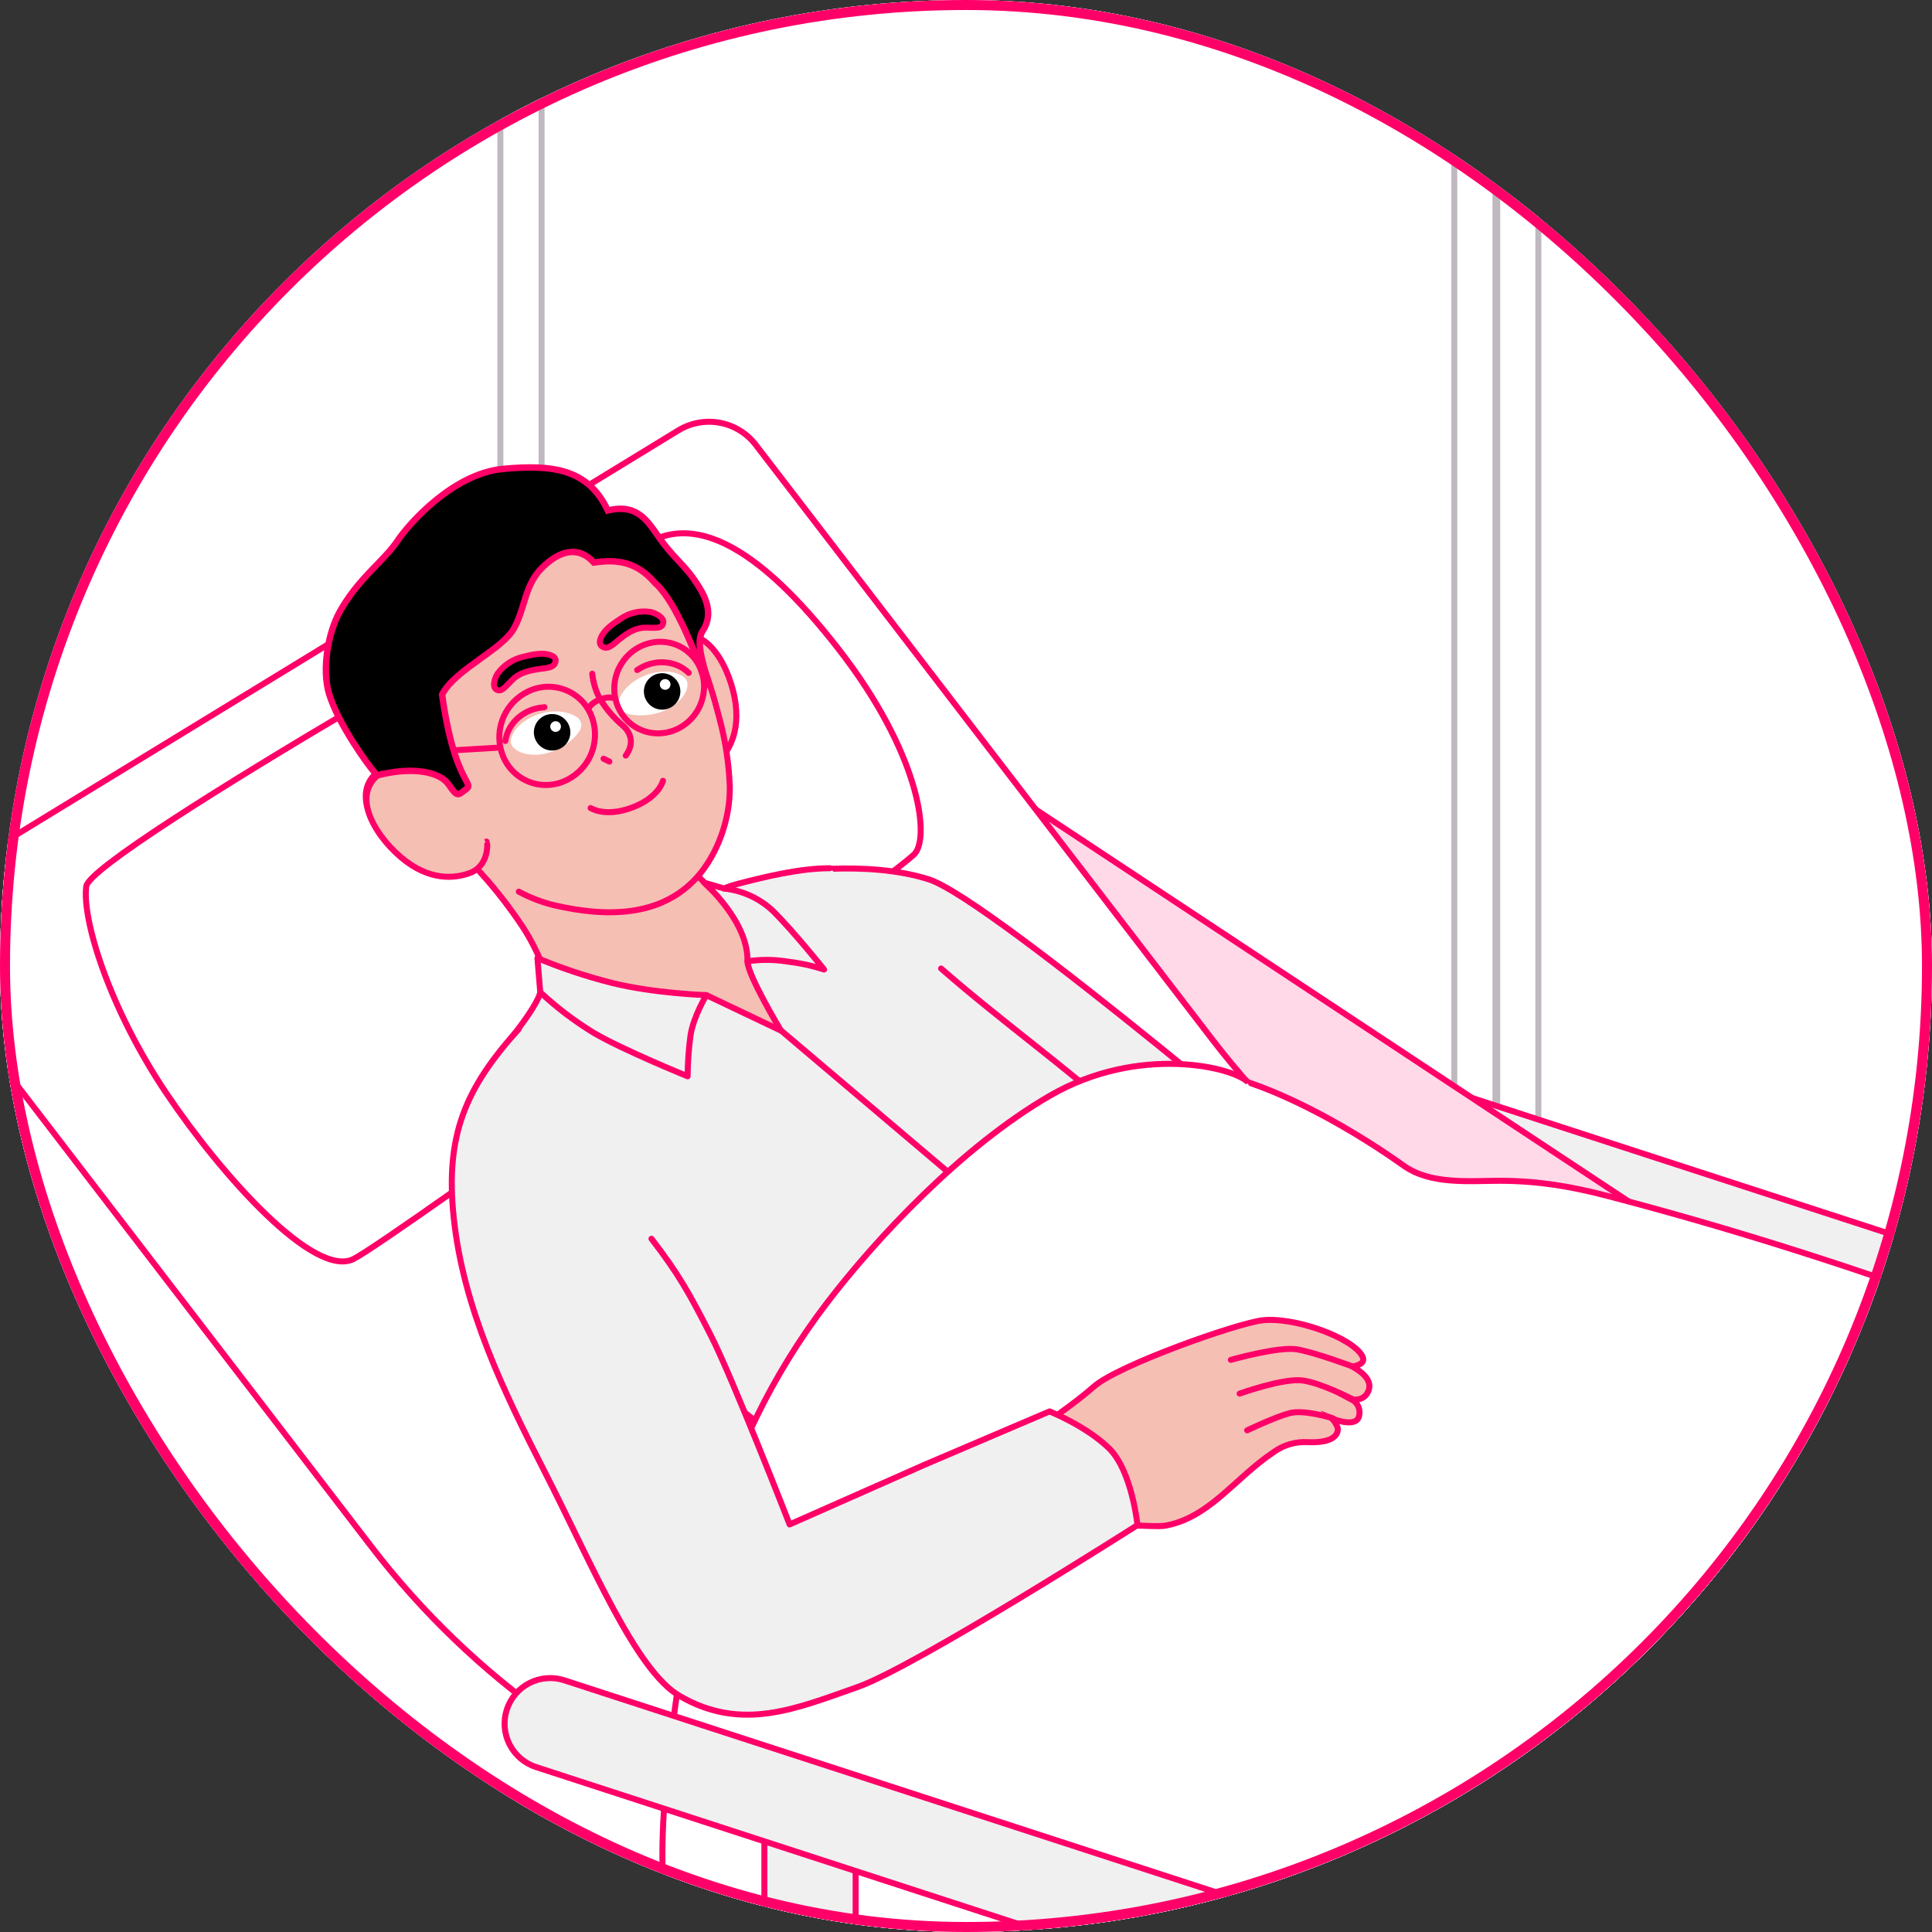 <svg width="193" height="193" viewBox="0 0 193 193" fill="none" xmlns="http://www.w3.org/2000/svg">
<rect x="0" y="0" width="193" height="193" fill="#333333" stroke="none"/>
<g clip-path="url(#clip0_5953_1967)">
<rect width="193" height="193" rx="96.5" fill="white"/>
<path d="M151.205 -4.195H247.297V250.514H151.205V-4.195Z" fill="white" stroke="#C0B8BF" stroke-width="0.6" stroke-linecap="round" stroke-linejoin="round"/>
<path d="M157.132 267.31H241.396C243.404 267.308 245.33 266.509 246.749 265.088C248.169 263.668 248.967 261.743 248.969 259.735V-13.428C248.966 -15.435 248.168 -17.36 246.748 -18.779C245.329 -20.199 243.404 -20.998 241.396 -21H157.132C155.125 -20.997 153.201 -20.198 151.782 -18.779C150.363 -17.359 149.565 -15.435 149.563 -13.428V259.729C149.563 261.737 150.36 263.664 151.779 265.085C153.199 266.507 155.124 267.307 157.132 267.31V267.31ZM241.396 -16.877C242.313 -16.878 243.192 -16.515 243.841 -15.868C244.489 -15.222 244.855 -14.344 244.858 -13.428V259.729C244.858 260.645 244.494 261.525 243.846 262.173C243.198 262.822 242.319 263.186 241.402 263.187H157.132C156.215 263.186 155.336 262.822 154.688 262.173C154.04 261.525 153.675 260.646 153.674 259.729V-13.428C153.676 -14.343 154.042 -15.221 154.69 -15.867C155.338 -16.514 156.217 -16.877 157.132 -16.877H241.396Z" fill="white" stroke="#C0B8BF" stroke-width="0.6" stroke-linecap="round" stroke-linejoin="round"/>
<path d="M51.627 -4.195H147.719V250.514H51.627V-4.195Z" fill="white" stroke="#C0B8BF" stroke-width="0.6" stroke-linecap="round" stroke-linejoin="round"/>
<path d="M57.56 267.312H141.815C143.824 267.31 145.75 266.512 147.17 265.091C148.59 263.671 149.389 261.745 149.391 259.737V-13.426C149.387 -15.433 148.587 -17.356 147.167 -18.775C145.747 -20.193 143.822 -20.991 141.815 -20.992H57.554C55.548 -20.989 53.625 -20.191 52.206 -18.773C50.788 -17.355 49.989 -15.432 49.985 -13.426V259.731C49.985 261.74 50.783 263.668 52.203 265.089C53.624 266.511 55.55 267.31 57.56 267.312V267.312ZM141.815 -16.875C142.732 -16.877 143.612 -16.514 144.261 -15.867C144.911 -15.221 145.277 -14.342 145.279 -13.426V259.731C145.279 260.648 144.914 261.527 144.266 262.175C143.617 262.824 142.738 263.188 141.821 263.189H57.56C56.643 263.188 55.764 262.824 55.116 262.175C54.467 261.527 54.103 260.648 54.102 259.731V-13.426C54.103 -14.342 54.467 -15.221 55.116 -15.869C55.764 -16.517 56.644 -16.881 57.56 -16.881L141.815 -16.875Z" fill="white" stroke="#C0B8BF" stroke-width="0.6" stroke-linecap="round" stroke-linejoin="round"/>
<path d="M171.874 227.7C171.874 231.679 166.778 234.463 162.758 229.893V122.389C166.778 117.816 171.874 120.604 171.874 124.583V227.7Z" fill="#F0F0F0" stroke="#FF0068" stroke-width="0.6" stroke-linecap="round" stroke-linejoin="round"/>
<path d="M291.425 196.702C290.946 196.701 290.47 196.625 290.014 196.475L139.93 147.659C138.781 147.285 137.827 146.469 137.278 145.392C136.729 144.314 136.631 143.063 137.004 141.913C137.19 141.344 137.485 140.816 137.874 140.361C138.264 139.906 138.738 139.533 139.272 139.261C139.806 138.99 140.387 138.826 140.984 138.779C141.581 138.733 142.181 138.804 142.751 138.99L292.834 187.806C293.403 187.991 293.931 188.287 294.386 188.676C294.841 189.065 295.215 189.54 295.486 190.074C295.757 190.607 295.921 191.189 295.968 191.786C296.014 192.383 295.943 192.983 295.757 193.552C295.46 194.467 294.88 195.264 294.102 195.83C293.324 196.395 292.387 196.701 291.425 196.702V196.702Z" fill="#F0F0F0" stroke="#FF0068" stroke-width="0.6" stroke-linecap="round" stroke-linejoin="round"/>
<path d="M291.425 165.998C290.946 165.998 290.469 165.921 290.014 165.772L139.93 116.956C138.781 116.582 137.827 115.767 137.278 114.69C136.729 113.613 136.631 112.362 137.004 111.212C137.189 110.643 137.485 110.115 137.874 109.66C138.263 109.205 138.738 108.831 139.271 108.559C139.805 108.287 140.387 108.123 140.984 108.076C141.581 108.03 142.181 108.101 142.751 108.286L292.834 157.103C293.403 157.288 293.93 157.583 294.385 157.972C294.84 158.361 295.214 158.835 295.486 159.369C295.757 159.902 295.921 160.484 295.967 161.08C296.014 161.677 295.942 162.277 295.757 162.846C295.46 163.761 294.881 164.559 294.103 165.126C293.325 165.692 292.388 165.997 291.425 165.998V165.998Z" fill="#F0F0F0" stroke="#FF0068" stroke-width="0.6" stroke-linecap="round" stroke-linejoin="round"/>
<path d="M290.975 191.183C290.077 189.833 288.921 188.673 287.574 187.769C286.226 186.865 284.714 186.236 283.124 185.917C281.534 185.598 279.896 185.595 278.304 185.908C276.713 186.222 275.199 186.846 273.848 187.745L269.508 190.633L80.895 65.946C82.182 63.998 82.891 61.726 82.939 59.392C82.987 57.059 82.374 54.759 81.168 52.76C80.331 51.37 79.229 50.159 77.924 49.195C76.618 48.232 75.136 47.535 73.561 47.144C71.987 46.754 70.351 46.677 68.746 46.919C67.142 47.161 65.602 47.717 64.212 48.554L-21.025 99.929C-22.472 100.801 -23.724 101.961 -24.705 103.336C-25.686 104.711 -26.374 106.273 -26.727 107.925C-27.08 109.577 -27.091 111.284 -26.758 112.94C-26.425 114.596 -25.756 116.166 -24.792 117.553C-24.278 118.294 -12.003 135.933 3.071 155.059C31.646 191.31 43.947 199.638 50.729 202.746C68.614 210.957 159.192 242.399 197.304 255.538C200.131 256.513 203.101 257.01 206.091 257.009C211.445 257.015 216.681 255.442 221.145 252.486L287.535 208.31C288.885 207.411 290.046 206.256 290.95 204.909C291.854 203.562 292.483 202.05 292.803 200.459C293.122 198.869 293.125 197.231 292.812 195.639C292.498 194.048 291.874 192.534 290.975 191.183Z" fill="#FFD9E8" stroke="#FF0068" stroke-width="0.6" stroke-linecap="round" stroke-linejoin="round"/>
<path d="M121.133 122.339L75.507 62.915C74.623 61.764 73.344 60.981 71.917 60.716C70.49 60.451 69.015 60.723 67.776 61.48L-5.795 87.947C-7.892 89.229 -12.612 98.225 -15.226 103.451C-15.786 104.57 -16.03 105.82 -15.932 107.068C-15.833 108.315 -15.396 109.512 -14.668 110.529L26.291 165.13C36.44 178.345 61.189 196.046 77.039 201.183L202.356 241.798C204.967 242.645 207.733 242.907 210.457 242.567C213.18 242.226 215.796 241.291 218.118 239.827L280.68 198.034C281.334 197.597 281.87 197.005 282.241 196.312C282.612 195.618 282.806 194.844 282.806 194.058V178.36C282.806 178.36 280.68 172.499 278.715 171.835L160.068 150.191C144.619 144.966 131.068 135.273 121.133 122.339V122.339Z" fill="white" stroke="#FF0068" stroke-width="0.6" stroke-linecap="round" stroke-linejoin="round"/>
<path d="M121.117 103.855L75.492 44.431C74.608 43.28 73.329 42.496 71.901 42.232C70.474 41.967 68.999 42.239 67.761 42.996L-5.811 87.939C-6.515 88.37 -7.12 88.943 -7.588 89.623C-8.056 90.302 -8.376 91.073 -8.526 91.884C-8.677 92.695 -8.655 93.529 -8.462 94.332C-8.27 95.134 -7.91 95.887 -7.407 96.541L37.106 154.512C47.254 167.728 61.173 177.554 77.024 182.693L202.341 223.313C204.952 224.16 207.717 224.423 210.441 224.082C213.165 223.742 215.781 222.807 218.103 221.343L279.95 182.381C280.891 181.789 281.644 180.942 282.123 179.938C282.602 178.935 282.787 177.816 282.656 176.712C282.525 175.608 282.084 174.564 281.384 173.7C280.684 172.836 279.753 172.189 278.7 171.833L160.053 131.706C144.603 126.482 131.052 116.788 121.117 103.855V103.855Z" fill="white" stroke="#FF0068" stroke-width="0.6" stroke-linecap="round" stroke-linejoin="round"/>
<path d="M8.618 88.54C8.165 91.869 10.97 100.818 16.61 109.199C22.251 117.58 31.423 127.726 35.319 125.767C39.216 123.809 89.891 87.061 91.399 85.261C92.908 83.462 91.802 75.16 83.754 64.817C75.705 54.475 70.023 52.21 65.927 53.678C61.83 55.145 9.073 85.211 8.618 88.54Z" fill="white" stroke="#FF0068" stroke-width="0.6" stroke-linecap="round" stroke-linejoin="round"/>
<path d="M78.445 87.226C78.445 87.226 86.456 85.838 92.774 87.841C99.092 89.845 133.913 119.575 133.913 119.575L107.105 129.435" fill="#F0F0F0"/>
<path d="M78.445 87.226C78.445 87.226 86.456 85.838 92.774 87.841C99.092 89.845 133.913 119.575 133.913 119.575L107.105 129.435" stroke="#FF0068" stroke-width="0.6" stroke-linecap="round" stroke-linejoin="round"/>
<path d="M75.502 92.414C67.682 87.42 59.401 74.312 59.401 74.312L43.062 82.778C43.062 82.778 47.467 85.48 52.15 92.494C55.909 98.13 56.709 106.448 56.709 106.448L81.84 107.515L82.927 98.936C82.927 98.936 83.332 97.407 75.502 92.414Z" fill="#F5BFB4" stroke="#FF0068" stroke-width="0.6" stroke-miterlimit="10"/>
<path d="M82.881 86.734C79.827 86.734 76.168 87.657 73.78 88.273C72.523 88.607 72.352 88.761 72.352 88.761L70.345 88.179C70.345 88.179 74.784 92.046 74.667 96.026C74.69 97.434 78.011 102.953 78.011 102.953L70.566 99.41C70.566 99.41 65.375 99.247 61.111 98.186C58.579 97.544 56.097 96.717 53.686 95.711L53.97 99.126C53.97 99.126 53.88 100.217 50.793 104.026C46.953 108.772 62.218 130.114 67.007 134.763C71.797 139.412 83.945 148.547 83.945 148.547C83.945 148.547 90.299 148.797 99.832 142.172C108.862 135.887 109.15 132.633 109.157 132.532C109.197 131.864 114.986 128.693 115.709 128.067C116.735 127.178 121.475 123.746 121.706 122.298C122.217 119.107 114.173 113.485 112.12 111.655C106.273 106.448 99.895 101.896 94.012 96.752" fill="#F0F0F0"/>
<path d="M82.881 86.734C79.827 86.734 76.168 87.657 73.78 88.273C72.523 88.607 72.352 88.761 72.352 88.761L70.345 88.179C70.345 88.179 74.784 92.046 74.667 96.026C74.69 97.434 78.011 102.953 78.011 102.953L70.566 99.41C70.566 99.41 65.375 99.247 61.111 98.186C58.579 97.544 56.097 96.717 53.686 95.711L53.97 99.126C53.97 99.126 53.88 100.217 50.793 104.026C46.953 108.772 62.218 130.114 67.007 134.763C71.797 139.412 83.945 148.547 83.945 148.547C83.945 148.547 90.299 148.797 99.832 142.172C108.862 135.887 109.15 132.633 109.157 132.532C109.197 131.864 114.986 128.693 115.709 128.067C116.735 127.178 121.475 123.746 121.706 122.298C122.217 119.107 114.173 113.485 112.12 111.655C106.273 106.448 99.895 101.896 94.012 96.752" stroke="#FF0068" stroke-width="0.6" stroke-linecap="round" stroke-linejoin="round"/>
<path d="M78.031 102.953L102.146 123.386" stroke="#FF0068" stroke-width="0.6" stroke-linecap="round" stroke-linejoin="round"/>
<path d="M70.565 99.412C70.565 99.412 69.26 101.545 68.976 103.465C68.796 104.809 68.701 106.163 68.692 107.519C68.692 107.519 62.163 104.86 59.303 103.171C57.391 102.006 55.603 100.648 53.969 99.117" stroke="#FF0068" stroke-width="0.6" stroke-linecap="round" stroke-linejoin="round"/>
<path d="M74.676 96.03C75.992 95.835 77.33 95.843 78.643 96.053C79.892 96.199 81.124 96.466 82.322 96.85C82.322 96.85 79.348 93.127 77.255 91.037C75.916 89.759 74.192 88.96 72.352 88.766" stroke="#FF0068" stroke-width="0.6" stroke-linecap="round" stroke-linejoin="round"/>
<path d="M167.273 124.594V227.717" stroke="#FF0068" stroke-width="0.6" stroke-linecap="round" stroke-linejoin="round"/>
<path d="M124.679 108.122C123.247 106.607 113.799 104.299 104.891 109.451C95.984 114.603 87.414 123.861 82.565 130.219C71.522 144.705 68.173 161.158 66.482 178.932C65.397 190.368 67.508 198.047 67.508 198.047L184.694 237.806C184.694 237.806 186.273 217.382 195.951 208.328C201.185 203.431 215.224 191.271 232.266 181.493C243.285 175.18 253.404 172.377 260.562 168.351C262.797 167.098 271.443 169.348 271.443 169.351C268.502 168.584 266.185 165.646 263.994 163.717C261.097 161.167 258.03 159.161 254.701 157.194C246.203 152.219 237.43 147.729 228.426 143.743C206.605 133.983 183.685 125.49 160.55 119.461C156.872 118.503 153.681 117.973 149.902 117.956C146.776 117.956 142.941 118.37 140.233 116.453C131.234 110.075 124.679 108.125 124.679 108.122Z" fill="white" stroke="#FF0068" stroke-width="0.6" stroke-linecap="round" stroke-linejoin="round"/>
<path d="M80.953 184.156V287.276" stroke="#FF0068" stroke-width="0.6" stroke-linecap="round" stroke-linejoin="round"/>
<path d="M85.476 287.275C85.475 287.891 85.35 288.5 85.108 289.066C84.866 289.633 84.512 290.144 84.067 290.57C83.622 290.995 83.095 291.327 82.518 291.543C81.942 291.76 81.327 291.857 80.712 291.83C78.25 291.721 76.359 289.595 76.359 287.125V184.296C76.359 181.831 78.25 179.708 80.712 179.591C81.327 179.563 81.941 179.66 82.518 179.876C83.095 180.092 83.621 180.423 84.067 180.849C84.512 181.274 84.866 181.785 85.108 182.351C85.35 182.918 85.475 183.527 85.476 184.143V287.275Z" fill="#F0F0F0" stroke="#FF0068" stroke-width="0.6" stroke-linecap="round" stroke-linejoin="round"/>
<path d="M54.984 172.195L205.068 221.02" stroke="#FF0068" stroke-width="0.6" stroke-linecap="round" stroke-linejoin="round"/>
<path d="M205.052 225.566C204.572 225.567 204.096 225.491 203.64 225.342L53.554 176.526C52.984 176.341 52.457 176.045 52.002 175.656C51.547 175.267 51.173 174.792 50.902 174.259C50.63 173.725 50.467 173.143 50.42 172.546C50.373 171.949 50.445 171.349 50.63 170.78C50.816 170.211 51.111 169.684 51.5 169.229C51.888 168.774 52.363 168.4 52.896 168.128C53.43 167.857 54.011 167.693 54.608 167.647C55.205 167.6 55.805 167.672 56.374 167.857L206.46 216.673C207.607 217.048 208.559 217.861 209.107 218.936C209.655 220.011 209.754 221.26 209.383 222.408C209.088 223.324 208.509 224.124 207.731 224.691C206.953 225.258 206.015 225.565 205.052 225.566V225.566Z" fill="#F0F0F0" stroke="#FF0068" stroke-width="0.6" stroke-linecap="round" stroke-linejoin="round"/>
<path d="M64.56 69.852C64.56 69.852 63.341 66.447 66.195 64.292C69.628 61.702 72.26 65.226 73.223 68.963C74.186 72.7 72.962 75.048 71.423 76.392C69.885 77.735 68.044 76.538 68.044 76.538" fill="#F5BFB4"/>
<path d="M64.56 69.852C64.56 69.852 63.341 66.447 66.195 64.292C69.628 61.702 72.26 65.226 73.223 68.963C74.186 72.7 72.962 75.048 71.423 76.392C69.885 77.735 68.044 76.538 68.044 76.538" stroke="#FF0068" stroke-width="0.6" stroke-linecap="round" stroke-linejoin="round"/>
<path d="M72.784 78.497C72.844 81.648 71.609 85.236 69.481 87.591C65.851 91.587 60.374 91.542 55.236 90.354C52.547 89.738 50.164 87.558 48.243 85.427C46.068 83.011 44.347 80.975 42.724 78.157L42.519 77.798C39.907 73.257 37.499 68.638 38.778 63.344C40.407 56.622 47.138 52.289 53.583 51.974C54.171 51.947 54.761 51.951 55.349 51.985C65.105 52.534 69.607 63.243 71.769 71.753C72.359 73.956 72.7 76.218 72.784 78.497Z" fill="#F5BFB4"/>
<path d="M59 80.72C59 80.72 60.45 81.686 63.15 80.669C65.851 79.652 66.227 78 66.227 78" stroke="#FF0068" stroke-width="0.6" stroke-linecap="round" stroke-linejoin="round"/>
<path d="M55.464 52.05C65.219 52.599 69.722 63.308 71.884 71.818C72.476 74.024 72.817 76.29 72.902 78.573C72.962 81.724 71.727 85.312 69.6 87.667C65.969 91.663 60.492 91.618 55.355 90.43C54.126 90.128 52.941 89.672 51.827 89.073" stroke="#FF0068" stroke-width="0.6" stroke-linecap="round" stroke-linejoin="round"/>
<path d="M44.469 77.762C44.469 77.762 42.093 75.035 38.82 76.473C34.883 78.204 36.672 82.222 39.463 84.888C42.253 87.553 44.901 87.632 46.824 86.945C48.748 86.259 48.602 84.068 48.602 84.068" fill="#F5BFB4"/>
<path d="M44.469 77.762C44.469 77.762 42.093 75.035 38.82 76.473C34.883 78.204 36.672 82.222 39.463 84.888C42.253 87.553 44.901 87.632 46.824 86.945C48.748 86.259 48.602 84.068 48.602 84.068" stroke="#FF0068" stroke-width="0.6" stroke-linecap="round" stroke-linejoin="round"/>
<path d="M39.523 81.371C40.004 80.766 40.563 81.111 41.284 81.383C41.773 81.569 42.645 81.698 42.772 82.289C42.9 82.88 42.211 83.599 42.211 83.599C42.806 83.674 43.405 83.708 44.005 83.702C44.657 83.663 45.276 83.483 45.745 83.519C46.214 83.555 46.772 84.34 46.421 84.45C46.069 84.561 42.192 85.279 40.521 84.316C39.548 83.771 38.701 82.411 39.523 81.371Z" fill="white" stroke="#FF0068" stroke-width="0.6" stroke-linecap="round" stroke-linejoin="round"/>
<path d="M68.678 68.295C68.714 68.919 68.34 69.51 67.919 69.936C66.888 71.041 65.281 71.493 63.813 71.459C63.735 71.455 63.655 71.454 63.576 71.447C63.225 71.435 62.878 71.365 62.549 71.241C62.406 71.214 62.271 71.156 62.154 71.071C62.036 70.986 61.94 70.875 61.87 70.748C61.801 70.62 61.761 70.479 61.753 70.334C61.746 70.189 61.77 70.044 61.826 69.91C61.989 69.48 62.235 69.086 62.549 68.751C62.862 68.409 63.224 68.116 63.624 67.883C64.562 67.309 65.653 67.036 66.751 67.101C67.205 67.127 67.647 67.252 68.048 67.466C68.297 67.593 68.499 67.796 68.623 68.046C68.655 68.125 68.674 68.209 68.678 68.295Z" fill="white"/>
<path d="M66.518 70.854C65.533 71.06 64.568 70.429 64.362 69.444C64.155 68.459 64.787 67.493 65.772 67.287C66.756 67.081 67.722 67.712 67.928 68.697C68.134 69.682 67.503 70.648 66.518 70.854Z" fill="black"/>
<path d="M66.556 68.897C66.267 68.957 65.984 68.772 65.924 68.483C65.863 68.195 66.048 67.912 66.337 67.852C66.626 67.791 66.908 67.976 66.969 68.265C67.029 68.553 66.844 68.836 66.556 68.897Z" fill="white"/>
<path d="M68.801 67.217C67.424 65.875 65.239 65.848 63.693 66.914L63.649 66.929" stroke="#FF0068" stroke-width="0.6" stroke-linecap="round" stroke-linejoin="round"/>
<path d="M51.166 74.513C51.519 75.029 52.176 75.269 52.772 75.348C54.261 75.594 55.812 74.969 56.95 74.045L57.131 73.893C57.402 73.668 57.634 73.401 57.819 73.102C57.916 72.994 57.987 72.866 58.028 72.727C58.069 72.587 58.078 72.441 58.055 72.297C58.032 72.154 57.977 72.018 57.895 71.898C57.812 71.779 57.704 71.679 57.579 71.607C57.187 71.365 56.752 71.204 56.298 71.131C55.842 71.05 55.376 71.039 54.916 71.1C53.823 71.219 52.793 71.669 51.963 72.391C51.619 72.688 51.345 73.058 51.159 73.473C51.039 73.725 51.004 74.009 51.058 74.282C51.083 74.364 51.119 74.442 51.166 74.513Z" fill="white"/>
<path d="M55.947 74.792C55.041 75.23 53.952 74.852 53.514 73.946C53.075 73.04 53.454 71.951 54.36 71.512C55.266 71.074 56.355 71.453 56.794 72.359C57.232 73.264 56.853 74.354 55.947 74.792Z" fill="black"/>
<path d="M55.734 73.061C55.469 73.189 55.15 73.078 55.022 72.813C54.893 72.547 55.004 72.228 55.27 72.1C55.535 71.971 55.854 72.082 55.983 72.348C56.111 72.613 56 72.932 55.734 73.061Z" fill="white"/>
<path d="M50.484 74.018C50.755 72.115 52.468 70.758 54.344 70.658L54.388 70.643" stroke="#FF0068" stroke-width="0.6" stroke-linecap="round" stroke-linejoin="round"/>
<path d="M62.511 75.48C63.264 74.46 63.187 73.355 62.245 72.506C61.319 71.728 60.528 70.802 59.904 69.766C59.503 68.999 59.251 68.162 59.162 67.301" stroke="#FF0068" stroke-width="0.6" stroke-linecap="round" stroke-linejoin="round"/>
<path d="M60.295 75.795L60.873 76.079" stroke="#FF0068" stroke-width="0.6" stroke-linecap="round" stroke-linejoin="round"/>
<path d="M44.54 78.044C44.54 78.044 42.163 75.317 38.89 76.754C34.953 78.486 36.743 82.504 39.533 85.169C42.324 87.835 44.971 87.913 46.895 87.226C48.818 86.54 48.672 84.349 48.672 84.349" fill="#F5BFB4"/>
<path d="M44.54 78.044C44.54 78.044 42.163 75.317 38.89 76.754C34.953 78.486 36.743 82.504 39.533 85.169C42.324 87.835 44.971 87.913 46.895 87.226C48.818 86.54 48.672 84.349 48.672 84.349" stroke="#FF0068" stroke-width="0.6" stroke-linecap="round" stroke-linejoin="round"/>
<path fill-rule="evenodd" clip-rule="evenodd" d="M60.715 50.993C58.755 46.827 55.191 46.384 50.257 46.842C45.322 47.299 40.913 52.221 39.707 54.025C39.153 54.853 38.424 55.608 37.626 56.433C36.458 57.64 35.142 59 34.013 60.97C32.698 63.262 32.166 66.977 32.867 69.291C33.782 72.313 36.747 76.433 37.532 77.294C37.711 77.422 37.868 77.44 38.011 77.376C38.012 77.378 38.013 77.38 38.014 77.382C41.127 76.624 43.911 77.031 44.834 78.39C45.626 79.556 45.719 79.483 46.364 78.985C46.437 78.929 46.517 78.867 46.606 78.8C46.886 78.593 46.798 78.426 46.516 77.891C46.019 76.948 44.919 74.861 44.163 69.387C44.844 68.059 46.452 66.905 48.004 65.792C49.415 64.779 50.778 63.8 51.355 62.756C51.795 61.959 52.049 61.13 52.299 60.313C52.683 59.059 53.059 57.832 54.087 56.784C55.786 55.053 57.728 54.427 59.323 56.195C61.673 55.836 63.632 56.14 65.391 58.19C67.146 59.712 68.936 63.715 70.543 68.263C70.672 67.998 70.511 67.373 70.317 66.622C70.008 65.425 69.617 63.909 70.194 63.027C70.901 61.947 71.034 60.635 69.92 58.786C69.126 57.467 68.516 56.816 67.819 56.071C67.394 55.617 66.936 55.128 66.384 54.431C66.126 54.106 65.888 53.763 65.652 53.422C64.552 51.836 63.496 50.313 60.715 50.993Z" fill="black"/>
<path d="M50.257 46.842L50.286 47.161L50.286 47.161L50.257 46.842ZM60.715 50.993L60.424 51.13L60.536 51.367L60.791 51.305L60.715 50.993ZM39.707 54.025L39.44 53.846L39.44 53.846L39.707 54.025ZM37.626 56.433L37.856 56.656L37.626 56.433ZM34.013 60.97L33.734 60.81L33.734 60.81L34.013 60.97ZM32.867 69.291L33.174 69.198L32.867 69.291ZM37.532 77.294L37.295 77.511L37.318 77.536L37.346 77.556L37.532 77.294ZM38.011 77.376L38.306 77.249L38.178 76.951L37.881 77.082L38.011 77.376ZM38.014 77.382L37.719 77.509L37.826 77.758L38.09 77.694L38.014 77.382ZM44.834 78.39L45.1 78.21L45.1 78.21L44.834 78.39ZM46.364 78.985L46.56 79.239L46.56 79.239L46.364 78.985ZM46.606 78.8L46.415 78.543L46.415 78.543L46.606 78.8ZM46.516 77.891L46.232 78.041L46.232 78.041L46.516 77.891ZM44.163 69.387L43.877 69.24L43.831 69.33L43.844 69.431L44.163 69.387ZM48.004 65.792L47.816 65.531L47.816 65.531L48.004 65.792ZM51.355 62.756L51.074 62.6L51.074 62.6L51.355 62.756ZM52.299 60.313L51.992 60.219L51.992 60.219L52.299 60.313ZM54.087 56.784L54.316 57.009L54.316 57.009L54.087 56.784ZM59.323 56.195L59.084 56.41L59.2 56.539L59.371 56.513L59.323 56.195ZM65.391 58.19L65.147 58.399L65.162 58.417L65.18 58.433L65.391 58.19ZM70.543 68.263L70.24 68.37L70.495 69.093L70.831 68.404L70.543 68.263ZM70.317 66.622L70.628 66.542L70.628 66.542L70.317 66.622ZM70.194 63.027L70.463 63.203L70.463 63.203L70.194 63.027ZM69.92 58.786L70.195 58.62L70.195 58.62L69.92 58.786ZM67.819 56.071L67.585 56.29L67.819 56.071ZM66.384 54.431L66.133 54.631L66.133 54.631L66.384 54.431ZM65.652 53.422L65.388 53.605L65.388 53.605L65.652 53.422ZM50.286 47.161C52.746 46.933 54.815 46.936 56.501 47.489C58.165 48.034 59.48 49.122 60.424 51.13L61.005 50.856C59.99 48.698 58.543 47.482 56.701 46.878C54.882 46.282 52.701 46.292 50.227 46.522L50.286 47.161ZM39.974 54.203C40.559 53.328 41.941 51.671 43.786 50.178C45.634 48.682 47.91 47.382 50.286 47.161L50.227 46.522C47.669 46.759 45.273 48.148 43.382 49.679C41.487 51.212 40.061 52.917 39.44 53.846L39.974 54.203ZM37.856 56.656C38.65 55.836 39.401 55.06 39.974 54.203L39.44 53.846C38.905 54.646 38.198 55.379 37.395 56.209L37.856 56.656ZM34.291 61.13C35.399 59.198 36.688 57.864 37.856 56.656L37.395 56.209C36.227 57.417 34.886 58.802 33.734 60.81L34.291 61.13ZM33.174 69.198C32.842 68.1 32.796 66.643 33.002 65.167C33.208 63.693 33.659 62.232 34.291 61.13L33.734 60.81C33.052 62 32.58 63.544 32.366 65.078C32.153 66.611 32.191 68.168 32.559 69.384L33.174 69.198ZM37.77 77.078C37.395 76.668 36.469 75.44 35.52 73.932C34.57 72.423 33.619 70.667 33.174 69.198L32.559 69.384C33.03 70.937 34.019 72.752 34.976 74.274C35.934 75.796 36.884 77.06 37.295 77.511L37.77 77.078ZM37.881 77.082C37.862 77.091 37.85 77.092 37.835 77.09C37.816 77.087 37.778 77.076 37.719 77.033L37.346 77.556C37.594 77.733 37.87 77.79 38.141 77.67L37.881 77.082ZM37.716 77.503C37.717 77.505 37.718 77.507 37.719 77.509L38.308 77.255C38.308 77.253 38.307 77.251 38.306 77.249L37.716 77.503ZM38.09 77.694C39.615 77.322 41.047 77.24 42.198 77.41C43.362 77.581 44.181 78 44.568 78.57L45.1 78.21C44.564 77.421 43.53 76.957 42.292 76.775C41.042 76.59 39.526 76.683 37.938 77.07L38.09 77.694ZM44.568 78.57C44.767 78.862 44.93 79.09 45.074 79.256C45.214 79.415 45.368 79.557 45.556 79.617C45.768 79.686 45.957 79.633 46.113 79.551C46.256 79.476 46.408 79.357 46.56 79.239L46.167 78.731C45.997 78.863 45.896 78.939 45.815 78.982C45.779 79.001 45.761 79.005 45.755 79.006C45.753 79.006 45.754 79.006 45.753 79.006C45.738 79.001 45.68 78.973 45.559 78.834C45.442 78.7 45.297 78.501 45.1 78.21L44.568 78.57ZM46.56 79.239C46.633 79.183 46.712 79.122 46.798 79.058L46.415 78.543C46.323 78.611 46.24 78.675 46.167 78.731L46.56 79.239ZM46.798 79.058C46.887 78.991 46.978 78.906 47.037 78.79C47.1 78.664 47.108 78.536 47.088 78.416C47.07 78.305 47.027 78.196 46.98 78.095C46.932 77.991 46.869 77.872 46.8 77.741L46.232 78.041C46.304 78.177 46.358 78.279 46.397 78.364C46.437 78.451 46.451 78.497 46.455 78.521C46.457 78.535 46.453 78.521 46.463 78.502C46.468 78.492 46.465 78.505 46.415 78.543L46.798 79.058ZM46.8 77.741C46.319 76.83 45.231 74.778 44.481 69.343L43.844 69.431C44.606 74.944 45.718 77.067 46.232 78.041L46.8 77.741ZM47.816 65.531C47.044 66.085 46.241 66.661 45.546 67.267C44.853 67.871 44.245 68.523 43.877 69.24L44.448 69.533C44.762 68.923 45.299 68.334 45.968 67.751C46.636 67.169 47.413 66.611 48.191 66.052L47.816 65.531ZM51.074 62.6C50.814 63.072 50.364 63.548 49.784 64.041C49.207 64.533 48.525 65.022 47.816 65.531L48.191 66.052C48.894 65.548 49.599 65.042 50.2 64.53C50.8 64.02 51.32 63.484 51.636 62.911L51.074 62.6ZM51.992 60.219C51.74 61.04 51.495 61.837 51.074 62.6L51.636 62.911C52.095 62.08 52.357 61.22 52.606 60.407L51.992 60.219ZM53.858 56.559C52.767 57.67 52.373 58.972 51.992 60.219L52.606 60.407C52.992 59.146 53.35 57.993 54.316 57.009L53.858 56.559ZM59.561 55.98C58.699 55.024 57.708 54.689 56.69 54.861C55.698 55.029 54.73 55.671 53.858 56.559L54.316 57.009C55.143 56.167 55.995 55.63 56.798 55.494C57.575 55.363 58.352 55.598 59.084 56.41L59.561 55.98ZM65.635 57.981C64.719 56.914 63.738 56.287 62.667 55.98C61.602 55.675 60.474 55.694 59.274 55.878L59.371 56.513C60.522 56.337 61.548 56.328 62.49 56.598C63.426 56.866 64.303 57.416 65.147 58.399L65.635 57.981ZM70.846 68.156C70.04 65.876 69.186 63.725 68.31 61.95C67.44 60.184 66.53 58.753 65.601 57.947L65.18 58.433C66.007 59.149 66.87 60.48 67.734 62.234C68.594 63.977 69.439 66.102 70.24 68.37L70.846 68.156ZM70.007 66.702C70.105 67.082 70.189 67.411 70.235 67.678C70.257 67.811 70.269 67.918 70.268 68C70.268 68.041 70.266 68.071 70.262 68.093C70.258 68.114 70.254 68.123 70.254 68.122L70.831 68.404C70.895 68.275 70.911 68.129 70.911 68.001C70.911 67.867 70.894 67.721 70.868 67.57C70.817 67.271 70.724 66.912 70.628 66.542L70.007 66.702ZM69.925 62.851C69.575 63.386 69.538 64.079 69.604 64.738C69.671 65.406 69.853 66.109 70.007 66.702L70.628 66.542C70.473 65.938 70.305 65.284 70.243 64.674C70.181 64.056 70.236 63.549 70.463 63.203L69.925 62.851ZM69.645 58.952C70.183 59.844 70.403 60.58 70.419 61.203C70.434 61.821 70.249 62.356 69.925 62.851L70.463 63.203C70.846 62.617 71.08 61.956 71.061 61.187C71.041 60.421 70.772 59.577 70.195 58.62L69.645 58.952ZM67.585 56.29C68.277 57.03 68.868 57.662 69.645 58.952L70.195 58.62C69.384 57.273 68.756 56.602 68.053 55.851L67.585 56.29ZM66.133 54.631C66.693 55.338 67.159 55.835 67.585 56.29L68.053 55.851C67.629 55.398 67.179 54.917 66.636 54.232L66.133 54.631ZM65.388 53.605C65.623 53.944 65.867 54.296 66.133 54.631L66.636 54.232C66.385 53.916 66.153 53.581 65.916 53.239L65.388 53.605ZM60.791 51.305C62.109 50.983 62.974 51.189 63.637 51.626C64.325 52.079 64.83 52.8 65.388 53.605L65.916 53.239C65.374 52.458 64.801 51.624 63.99 51.09C63.155 50.539 62.101 50.323 60.638 50.681L60.791 51.305Z" fill="#FF0068"/>
<path d="M59.181 71.787C59.59 73.018 59.511 74.358 58.961 75.533C58.411 76.707 57.431 77.625 56.224 78.098C55.64 78.328 55.015 78.437 54.387 78.418C53.76 78.398 53.142 78.251 52.574 77.985C52.005 77.719 51.496 77.34 51.079 76.87C50.662 76.401 50.345 75.852 50.147 75.256C50.065 75.016 50.001 74.771 49.955 74.522C49.754 73.368 49.957 72.18 50.532 71.159C51.106 70.138 52.015 69.347 53.106 68.921C53.692 68.692 54.318 68.584 54.947 68.606C55.575 68.627 56.193 68.777 56.761 69.045C57.33 69.314 57.838 69.695 58.254 70.167C58.67 70.638 58.986 71.19 59.181 71.787V71.787Z" stroke="#FF0068" stroke-width="0.6" stroke-linecap="round" stroke-linejoin="round"/>
<path d="M63.858 72.835C61.638 71.769 60.729 69.048 61.828 66.757C62.928 64.467 65.619 63.474 67.839 64.539C70.059 65.605 70.968 68.326 69.869 70.616C68.77 72.907 66.078 73.9 63.858 72.835Z" stroke="#FF0068" stroke-width="0.6" stroke-linecap="round" stroke-linejoin="round"/>
<path d="M58.766 70.82C58.766 70.82 58.999 70.224 59.965 69.86C60.93 69.496 61.471 69.788 61.471 69.788" stroke="#FF0068" stroke-width="0.6" stroke-linecap="round" stroke-linejoin="round"/>
<path d="M49.935 74.678L45.414 74.948" stroke="#FF0068" stroke-width="0.6" stroke-linecap="round" stroke-linejoin="round"/>
<path d="M55.083 66.597C54.849 66.685 54.604 66.742 54.354 66.767C53.509 66.872 52.445 67.019 51.69 67.508C51.18 67.83 50.952 68.172 50.52 68.587C50.312 68.787 50.041 69.035 49.739 68.952C49.041 68.76 49.442 67.667 49.728 67.262C50.359 66.416 51.268 65.829 52.297 65.603C53.153 65.39 54.336 65.098 55.192 65.533C55.271 65.569 55.341 65.624 55.396 65.692C55.45 65.76 55.489 65.841 55.507 65.926C55.512 66.07 55.475 66.211 55.399 66.331C55.323 66.45 55.213 66.543 55.083 66.597V66.597Z" fill="black" stroke="#FF0068" stroke-width="0.6" stroke-linecap="round" stroke-linejoin="round"/>
<path d="M60.807 64.65C61.033 64.542 61.243 64.401 61.432 64.232C62.089 63.677 62.926 62.989 63.803 62.785C64.389 62.643 64.797 62.727 65.398 62.713C65.687 62.706 66.055 62.689 66.202 62.4C66.54 61.733 65.466 61.23 64.969 61.132C63.915 60.971 62.859 61.215 61.989 61.82C61.245 62.303 60.218 62.97 59.951 63.936C59.923 64.023 59.916 64.116 59.928 64.208C59.941 64.3 59.974 64.389 60.023 64.467C60.125 64.578 60.255 64.654 60.394 64.687C60.534 64.72 60.678 64.707 60.807 64.65Z" fill="black" stroke="#FF0068" stroke-width="0.6" stroke-linecap="round" stroke-linejoin="round"/>
<path d="M97.391 146.708C97.391 146.708 105.341 141.972 109.291 138.503C111.696 136.389 123.499 132.202 126.111 131.894C129.222 131.53 135.001 133.567 136.071 135.433C136.617 136.383 135.031 136.483 135.115 136.53C135.586 136.794 137.142 137.68 136.73 138.871C136.319 140.062 135.031 139.801 135.031 139.801C135.332 139.959 135.568 140.216 135.7 140.529C135.832 140.842 135.851 141.191 135.754 141.517C135.402 142.687 133.058 141.704 133.058 141.704C133.299 141.968 133.492 142.273 133.626 142.604C133.703 142.938 133.68 144.182 130.686 144.069C129.448 143.984 128.22 144.34 127.218 145.072C125.275 146.373 123.679 148.009 121.907 149.507C120.291 150.875 118.428 152.093 116.298 152.424C115.355 152.571 109.675 152.146 109.675 152.146L100.923 156.37C100.923 156.37 100.742 153.026 100.063 150.952C99.384 148.878 97.391 146.708 97.391 146.708Z" fill="#F5BFB4" stroke="#FF0068" stroke-width="0.6" stroke-miterlimit="10"/>
<path d="M124.586 142.884C124.586 142.884 127.332 141.573 128.814 141.172C130.295 140.77 133.162 141.69 133.162 141.69" stroke="#FF0068" stroke-width="0.6" stroke-linecap="round" stroke-linejoin="round"/>
<path d="M123.836 139.218C123.836 139.218 128.214 137.646 130.117 137.904C132.02 138.161 135.134 139.787 135.134 139.787" stroke="#FF0068" stroke-width="0.6" stroke-linecap="round" stroke-linejoin="round"/>
<path d="M122.961 135.846C122.961 135.846 127.73 134.485 129.563 134.796C131.396 135.107 135.129 136.512 135.129 136.512" stroke="#FF0068" stroke-width="0.6" stroke-linecap="round" stroke-linejoin="round"/>
<path d="M65.08 123.747C67.823 127.315 68.87 129.205 71.031 133.446C73.191 137.687 78.88 152.286 78.88 152.286L92.396 146.309L104.848 140.995C104.848 140.995 108.484 142.436 110.781 144.674C113.079 146.912 113.631 152.35 113.631 152.35C113.631 152.35 91.433 166.504 85.673 168.528C79.546 170.679 74.104 173.03 67.897 169.421C63.472 166.852 59.03 156.042 54.417 147.029C50.327 139.028 46.283 130.72 45.327 121.653C44.457 113.415 46.491 108.699 51.809 102.812" fill="#F0F0F0"/>
<path d="M65.08 123.747C67.823 127.315 68.87 129.205 71.031 133.446C73.191 137.687 78.88 152.286 78.88 152.286L92.396 146.309L104.848 140.995C104.848 140.995 108.484 142.436 110.781 144.674C113.079 146.912 113.631 152.35 113.631 152.35C113.631 152.35 91.433 166.504 85.673 168.528C79.546 170.679 74.104 173.03 67.897 169.421C63.472 166.852 59.03 156.042 54.417 147.029C50.327 139.028 46.283 130.72 45.327 121.653C44.457 113.415 46.491 108.699 51.809 102.812" stroke="#FF0068" stroke-width="0.6" stroke-linecap="round" stroke-linejoin="round"/>
</g>
<rect x="0.5" y="0.5" width="192" height="192" rx="96" stroke="#FF0068"/>
<defs>
<clipPath id="clip0_5953_1967">
<rect width="193" height="193" rx="96.5" fill="white"/>
</clipPath>
</defs>
</svg>
